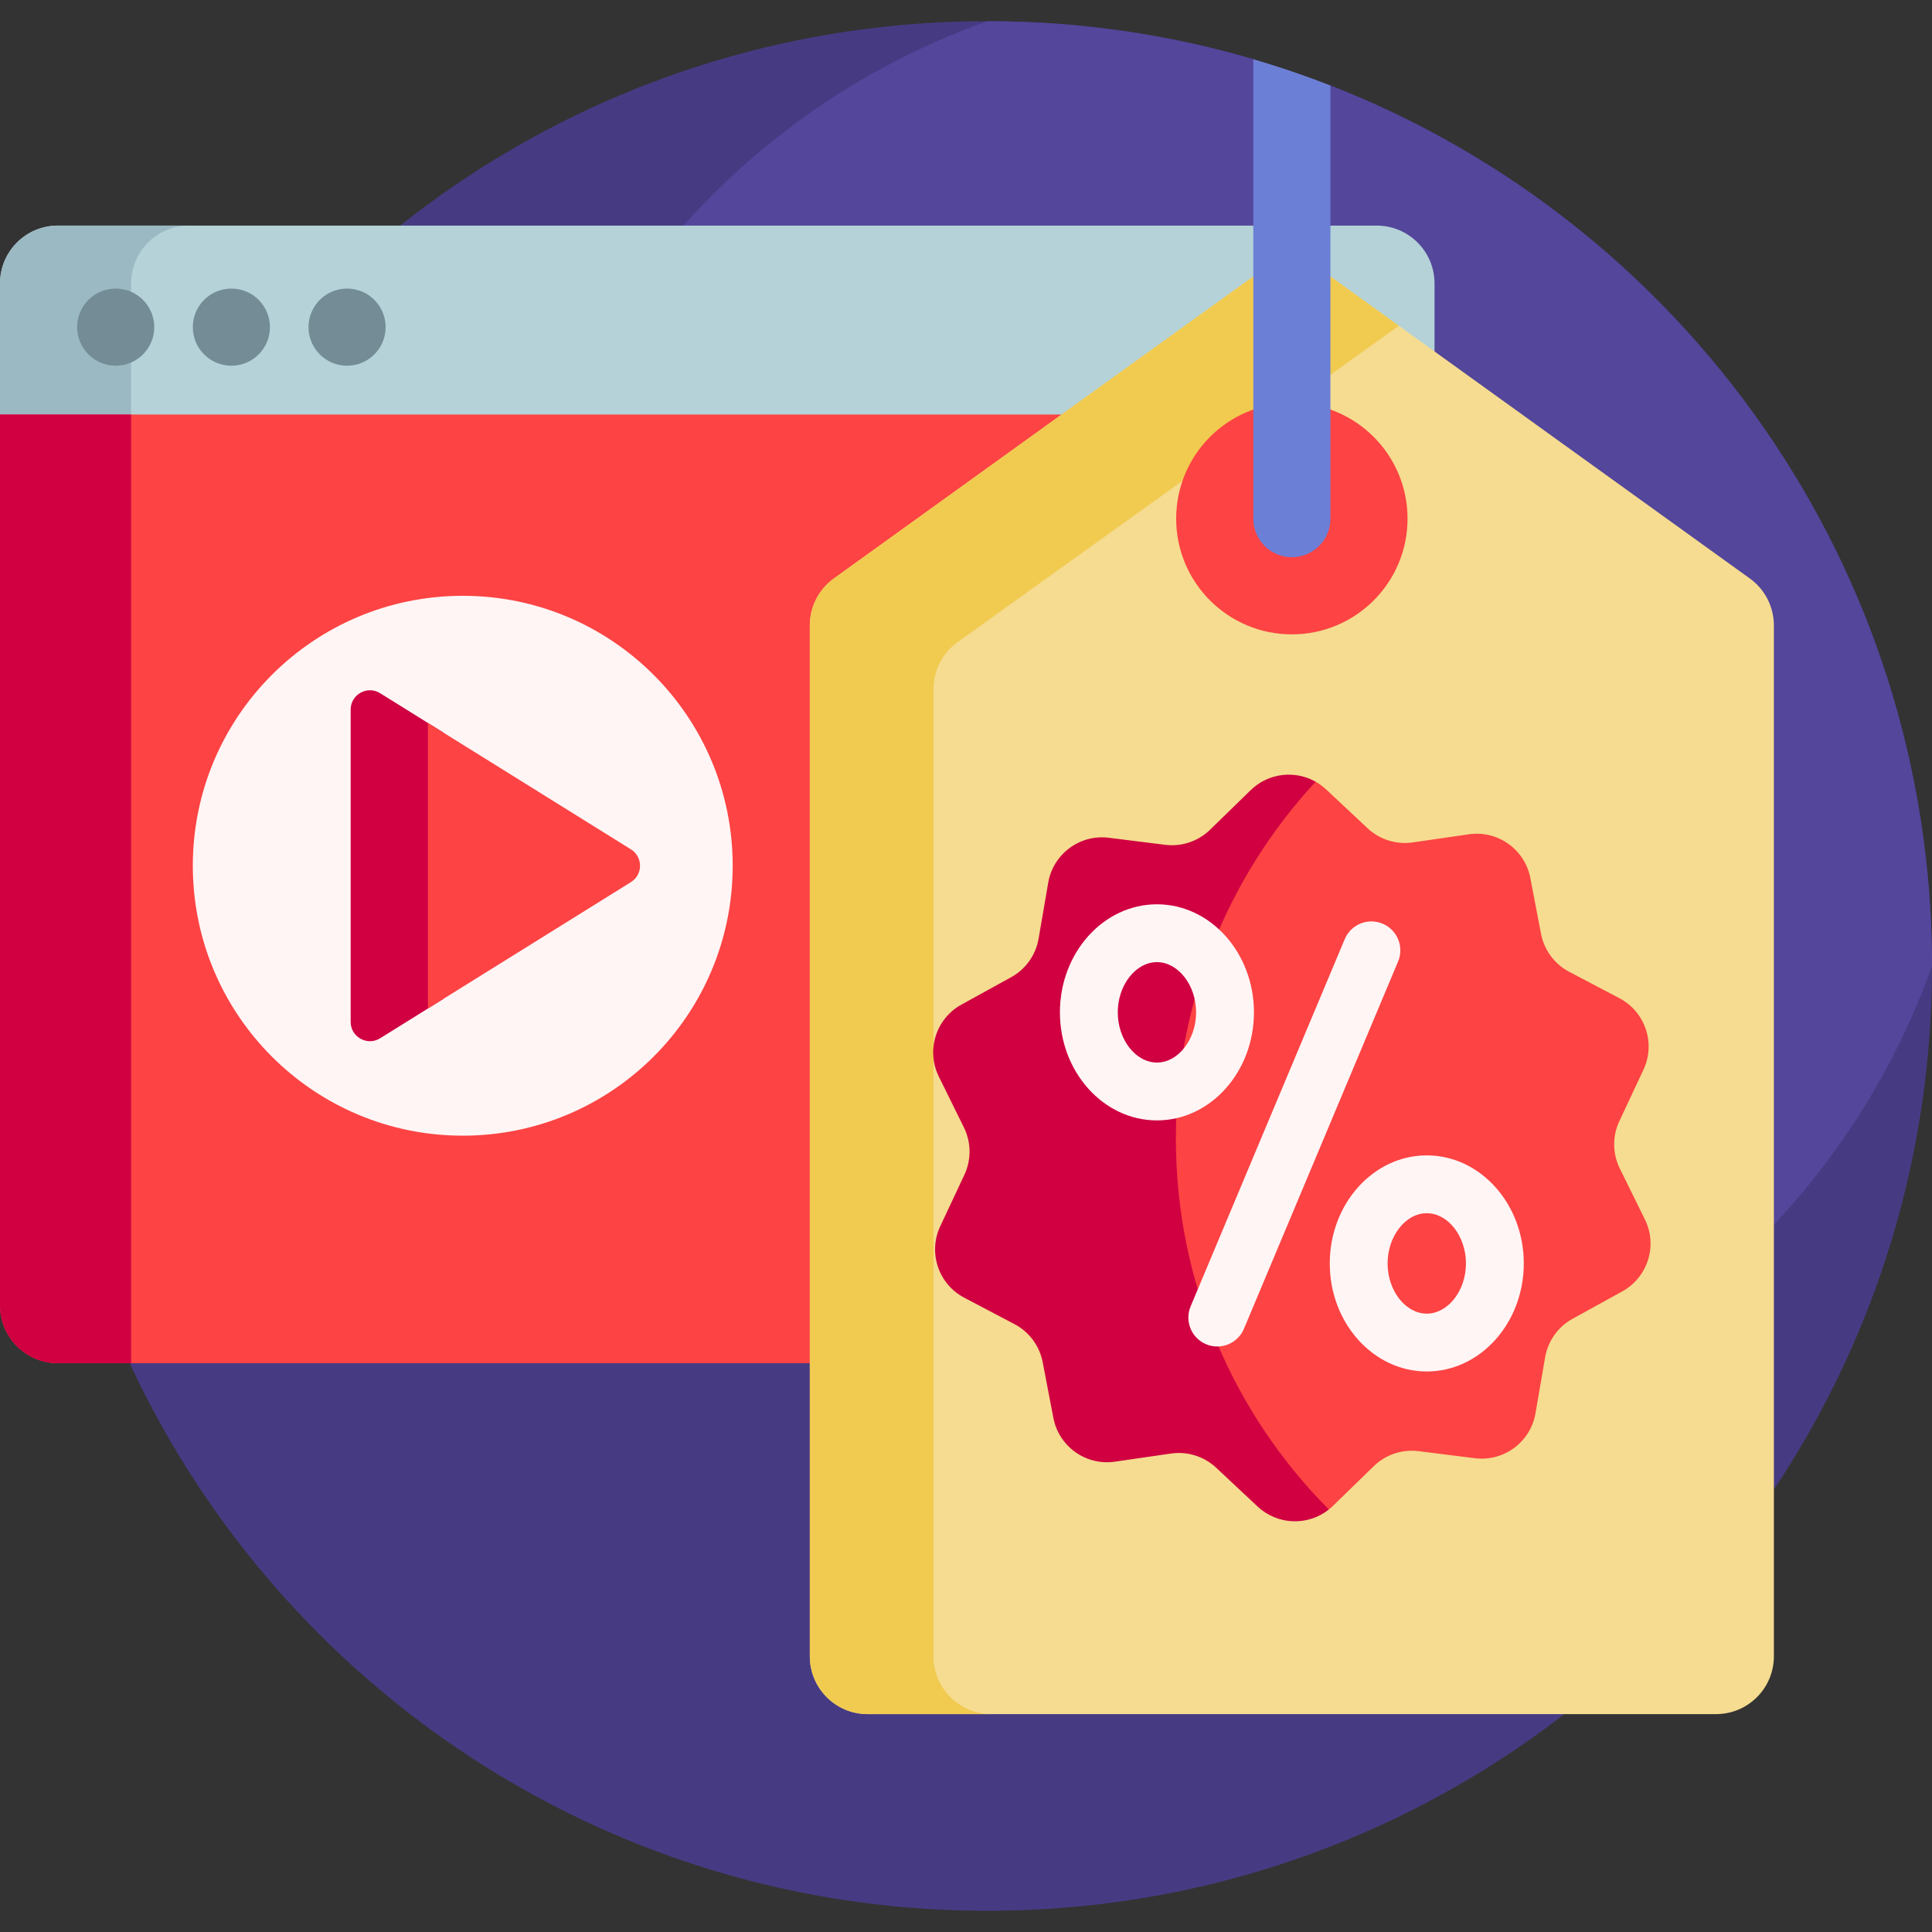 <svg id="Capa_1" enable-background="new 0 0 501 501" height="512" viewBox="0 0 501 501" width="512" xmlns="http://www.w3.org/2000/svg"><rect x="0" y="0" width="501" height="501" fill="#333333" stroke="none"/><g><path d="m501 250.5c0 135.31-109.69 245-245 245s-245-109.69-245-245 109.69-245 245-245c23.958 0 47.113 3.439 68.999 9.85 1.475.432 2.625 5.024 4.088 5.483 3.987 1.25 7.93 2.6 11.826 4.046 1.262.468 2.837-3.2 4.089-2.712 91.306 35.617 155.998 124.42 155.998 228.333z" fill="#463b83"/><path d="m320.226 378.048c-105.914 0-191.774-85.86-191.774-191.774 0-83.408 53.248-154.378 127.604-180.774 23.938.005 47.074 3.444 68.943 9.85 1.475.432 2.625 5.024 4.088 5.483 3.987 1.25 7.93 2.6 11.826 4.046 1.262.468 2.837-3.201 4.089-2.712 91.29 35.61 155.975 124.388 155.998 228.277-26.396 74.356-97.366 127.604-180.774 127.604z" fill="#54469b"/><path d="m362 117.5h-352c-5.523 0-10-4.477-10-10v-34c0-8.284 6.716-15 15-15h342c8.284 0 15 6.716 15 15v34c0 5.523-4.477 10-10 10z" fill="#b4d2d7"/><path d="m44 117.5h-34c-5.523 0-10-4.477-10-10v-34c0-8.284 6.716-15 15-15h34c-8.284 0-15 6.716-15 15v34c0 5.523 4.477 10 10 10z" fill="#9bb9c3"/><path d="m357 353.5h-342c-8.284 0-15-6.716-15-15v-231h372v231c0 8.284-6.716 15-15 15z" fill="#fd4343"/><path d="m34 353.5h-19c-8.284 0-15-6.716-15-15v-231h34z" fill="#d00041"/><path d="m40 84.833c0 5.522-4.477 10-10 10s-10-4.478-10-10c0-5.523 4.477-10 10-10s10 4.478 10 10zm50-10c-5.523 0-10 4.477-10 10 0 5.522 4.477 10 10 10s10-4.478 10-10-4.477-10-10-10zm-30 0c-5.523 0-10 4.477-10 10 0 5.522 4.477 10 10 10s10-4.478 10-10-4.477-10-10-10z" fill="#738c96"/><path d="m445 444.5h-220c-8.284 0-15-6.716-15-15v-267.316c0-4.824 2.32-9.354 6.235-12.173l110-79.2c5.235-3.769 12.294-3.769 17.529 0l110 79.2c3.915 2.819 6.235 7.349 6.235 12.173v267.316c.001 8.284-6.715 15-14.999 15z" fill="#f5dc90"/><path d="m257.067 444.5h-32.067c-8.284 0-15-6.716-15-15v-267.317c0-4.824 2.32-9.354 6.235-12.173l110-79.2c5.235-3.769 12.294-3.769 17.529 0l18.974 13.661-114.437 82.055c-3.915 2.819-6.235 7.349-6.235 12.173v250.8c.001 8.285 6.716 15.001 15.001 15.001z" fill="#f1ca50"/><path d="m365 134.5c0 16.569-13.431 30-30 30s-30-13.431-30-30 13.431-30 30-30 30 13.431 30 30z" fill="#fd4343"/><path d="m345 22.167v112.333c0 5.523-4.477 10-10 10s-10-4.477-10-10v-119.149c6.794 1.99 13.465 4.267 20 6.816z" fill="#6c7fd7"/><path d="m314.726 295.286c0-33.469 27.399-92.033 26.433-92.579-5.356-3.024-12.242-2.281-16.835 2.193l-10.544 10.27c-3.084 3.004-7.368 4.441-11.64 3.906l-14.604-1.83c-7.51-.94-14.433 4.191-15.715 11.651l-2.494 14.506c-.729 4.243-3.35 7.924-7.12 10.001l-12.89 7.104c-6.629 3.653-9.213 11.874-5.866 18.663l6.509 13.201c1.904 3.861 1.947 8.379.118 12.277l-6.253 13.324c-3.216 6.852-.474 15.021 6.224 18.546l13.025 6.854c3.81 2.005 6.501 5.635 7.312 9.863l2.773 14.455c1.426 7.433 8.446 12.431 15.937 11.345l14.566-2.11c4.261-.618 8.571.737 11.713 3.681l10.74 10.064c5.168 4.843 13.046 5.081 18.479.765.373-.295-29.868-61.066-29.868-96.15z" fill="#d00041"/><path d="m426.549 316.212c3.347 6.789.763 15.009-5.866 18.663l-12.89 7.104c-3.771 2.078-6.391 5.759-7.121 10.002l-2.494 14.506c-1.282 7.46-8.205 12.591-15.715 11.651l-14.604-1.829c-4.272-.535-8.555.902-11.64 3.906l-10.544 10.269c-.348.339-.71.657-1.083.953-24.518-24.655-39.671-58.633-39.671-96.151 0-35.736 13.747-68.261 36.241-92.576.964.545 1.878 1.212 2.721 2.001l10.74 10.064c3.142 2.944 7.452 4.299 11.713 3.681l14.566-2.111c7.491-1.085 14.511 3.912 15.937 11.346l2.773 14.455c.811 4.228 3.502 7.858 7.312 9.863l13.025 6.854c6.698 3.525 9.44 11.694 6.224 18.546l-6.253 13.324c-1.829 3.898-1.785 8.415.118 12.277z" fill="#fd4343"/><path d="m362.544 249.341-39.965 95.227c-1.205 2.871-3.988 4.6-6.919 4.6-.967 0-1.951-.188-2.899-.586-3.819-1.603-5.616-5.999-4.013-9.818l39.964-95.227c1.603-3.82 6-5.615 9.818-4.013 3.82 1.601 5.616 5.997 4.014 9.817zm-62.531 41.199c-13.873 0-25.159-12.57-25.159-28.02s11.286-28.02 25.159-28.02c13.872 0 25.158 12.57 25.158 28.02s-11.286 28.02-25.158 28.02zm10.158-28.02c0-7.058-4.652-13.02-10.158-13.02s-10.159 5.962-10.159 13.02 4.652 13.02 10.159 13.02 10.158-5.962 10.158-13.02zm84.975 65.108c0 15.45-11.286 28.02-25.158 28.02-13.873 0-25.159-12.57-25.159-28.02s11.286-28.02 25.159-28.02c13.871 0 25.158 12.57 25.158 28.02zm-15 0c0-7.058-4.652-13.02-10.158-13.02-5.507 0-10.159 5.962-10.159 13.02s4.652 13.02 10.159 13.02c5.505 0 10.158-5.962 10.158-13.02z" fill="#fff5f5"/><path d="m190 224.5c0 38.66-31.34 70-70 70s-70-31.34-70-70 31.34-70 70-70 70 31.34 70 70z" fill="#fff5f5"/><path d="m114.962 259.036-16.386 10.203c-3.331 2.074-7.643-.321-7.643-4.245v-80.988c0-3.924 4.312-6.318 7.643-4.245l16.386 10.203z" fill="#d00041"/><path d="m163.614 228.745-52.651 32.782v-74.054l52.651 32.782c3.143 1.957 3.143 6.533 0 8.49z" fill="#fd4343"/></g></svg>